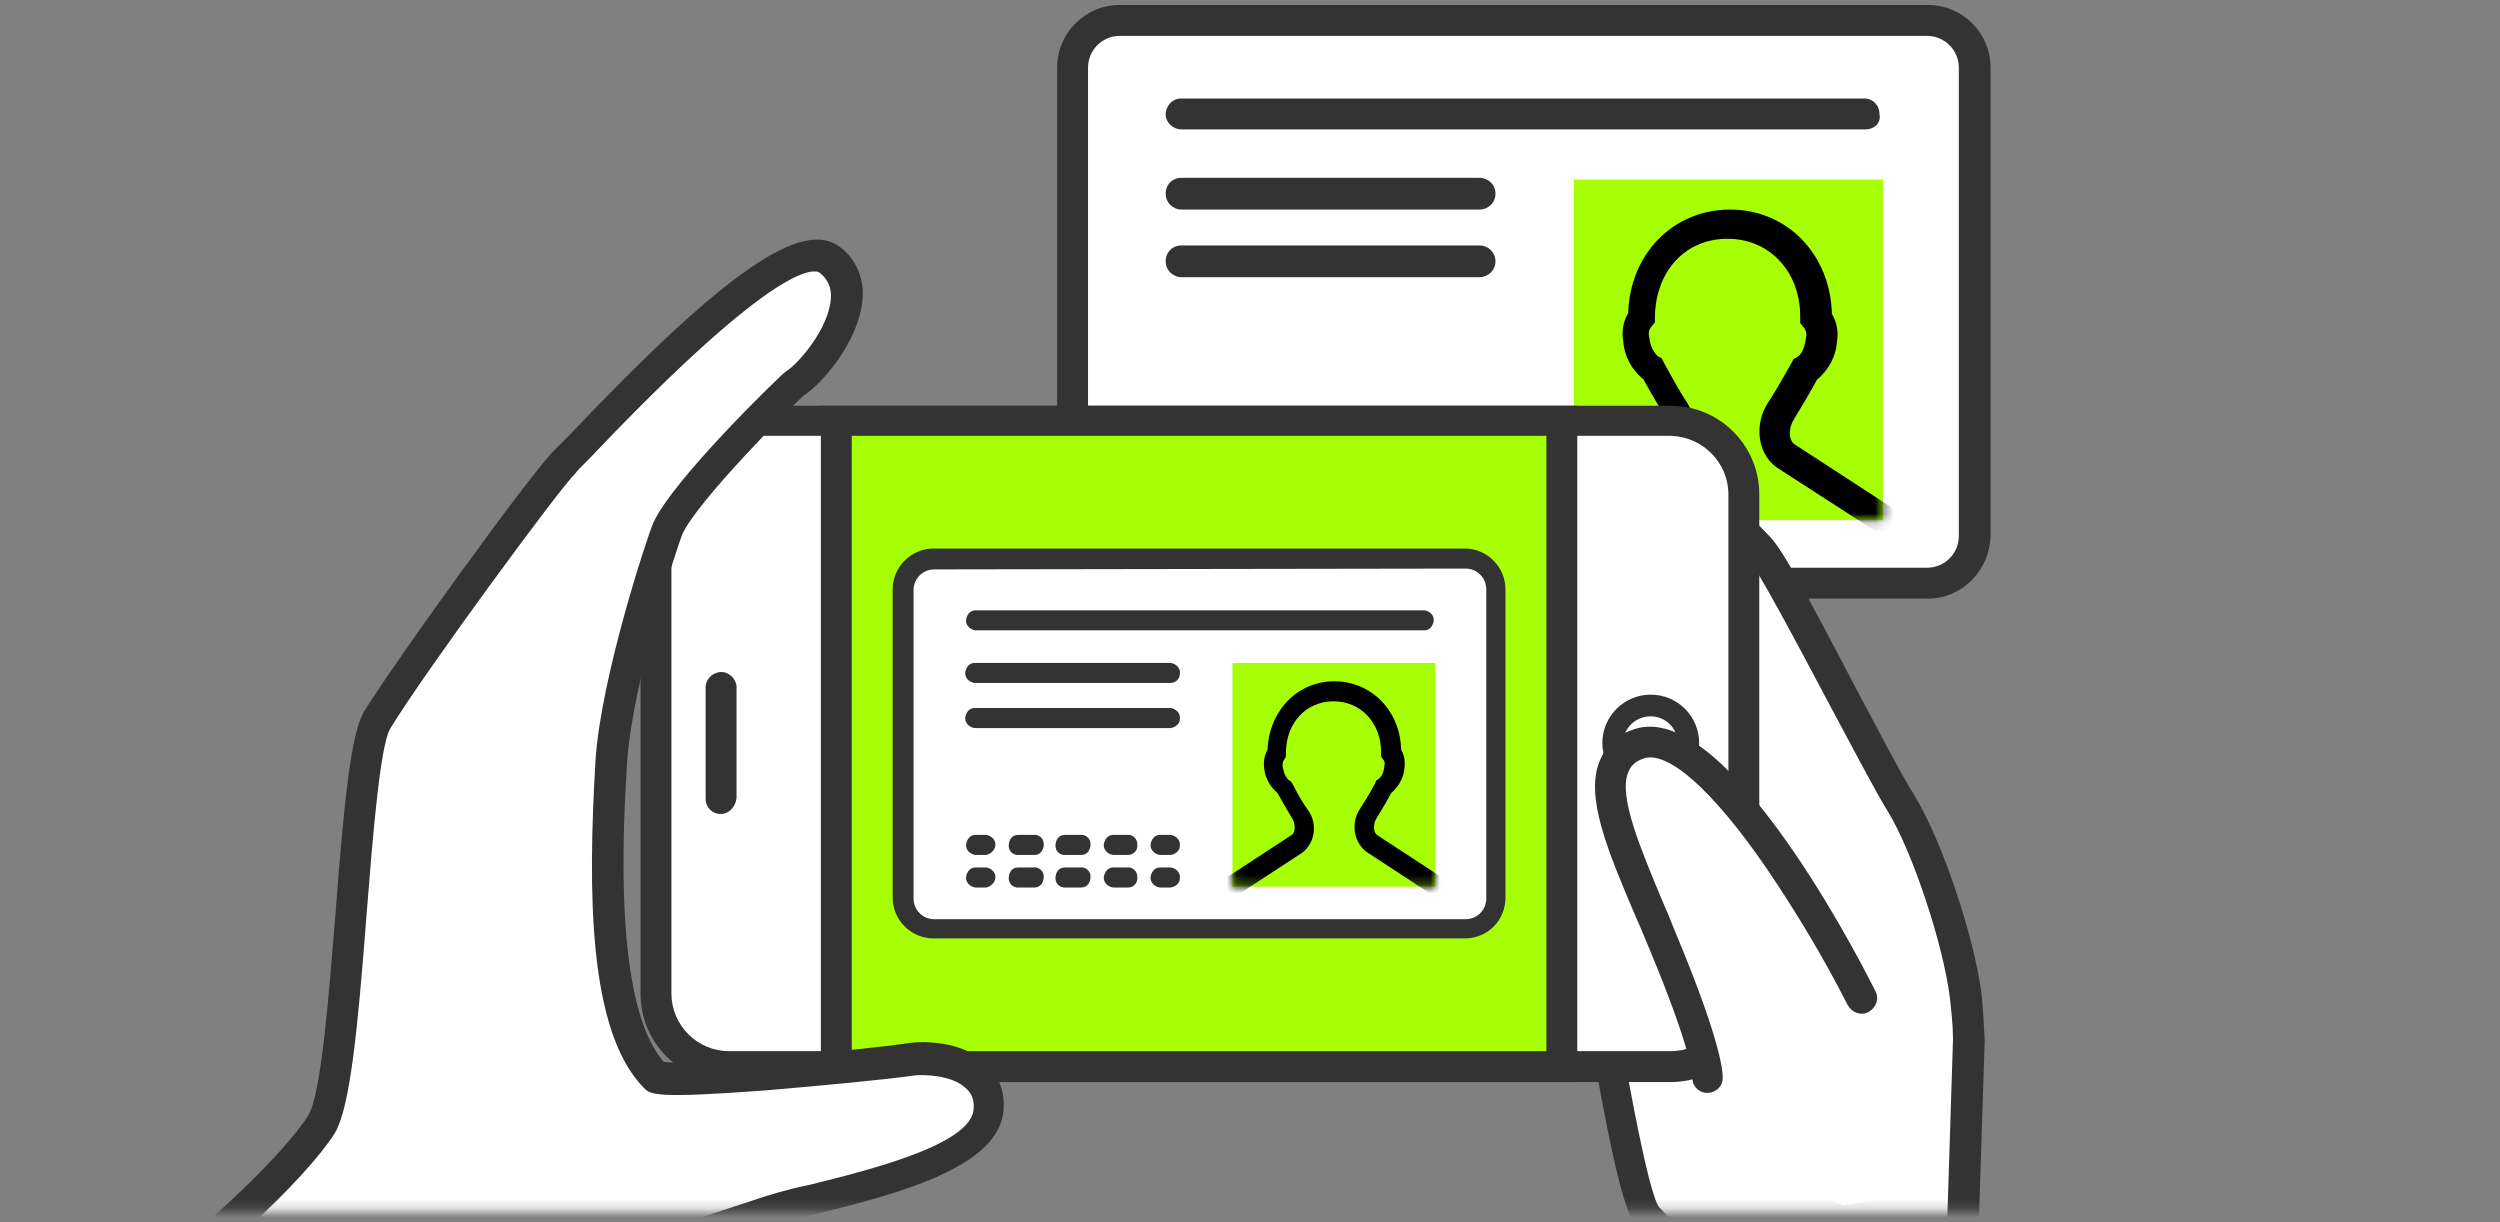 <svg width="270" height="132" viewBox="0 0 270 132" fill="none" xmlns="http://www.w3.org/2000/svg">
<rect x="0" y="0" width="270" height="132" fill="#808080" stroke="none"/>
<path d="M120.934 2.254H208.218C211.013 2.254 213.267 4.508 213.267 7.304V57.889C213.267 60.684 211.013 62.938 208.218 62.938H120.934C118.138 62.938 115.884 60.684 115.884 57.889V7.304C115.884 4.508 118.138 2.254 120.934 2.254Z" fill="white"/>
<path d="M208.218 64.651H120.934C117.237 64.651 114.171 61.676 114.171 57.889V7.304C114.171 3.607 117.146 0.541 120.934 0.541H208.218C211.915 0.541 214.98 3.517 214.98 7.304V57.889C214.89 61.586 211.915 64.651 208.218 64.651ZM120.934 3.877C119.04 3.877 117.507 5.41 117.507 7.304V57.889C117.507 59.782 119.04 61.315 120.843 61.315H208.128C210.021 61.315 211.554 59.782 211.554 57.889V7.304C211.554 5.41 210.021 3.877 208.128 3.877H120.934Z" fill="#333333"/>
<path d="M201.455 13.976H127.606C126.704 13.976 125.893 13.255 125.893 12.353C125.893 11.452 126.614 10.64 127.516 10.64H201.365C202.267 10.64 202.988 11.361 202.988 12.353C203.168 13.255 202.447 13.976 201.455 13.976Z" fill="#333333"/>
<path d="M159.797 22.633H127.606C126.704 22.633 125.893 21.911 125.893 20.919C125.893 19.927 126.614 19.206 127.606 19.206H159.797C160.698 19.206 161.51 19.927 161.51 20.919C161.51 21.911 160.698 22.633 159.797 22.633Z" fill="#333333"/>
<path d="M159.797 29.936H127.606C126.704 29.936 125.893 29.215 125.893 28.223C125.893 27.231 126.614 26.51 127.606 26.51H159.797C160.698 26.51 161.51 27.231 161.51 28.223C161.51 29.215 160.698 29.936 159.797 29.936Z" fill="#333333"/>
<path d="M129.41 50.856H127.606C126.704 50.856 125.893 50.134 125.893 49.233C125.893 48.331 126.614 47.519 127.606 47.519H129.41C130.311 47.519 131.123 48.241 131.123 49.233C131.123 50.134 130.311 50.856 129.41 50.856Z" fill="#333333"/>
<path d="M137.164 50.856H135C134.098 50.856 133.287 50.134 133.287 49.233C133.287 48.331 134.008 47.519 135 47.519H137.164C138.066 47.519 138.877 48.241 138.877 49.233C138.787 50.134 138.066 50.856 137.164 50.856Z" fill="#333333"/>
<path d="M152.493 50.856H150.329C149.427 50.856 148.616 50.134 148.616 49.233C148.616 48.331 149.337 47.519 150.329 47.519H152.493C153.395 47.519 154.206 48.241 154.206 49.233C154.206 50.134 153.395 50.856 152.493 50.856ZM144.829 50.856H142.665C141.763 50.856 140.951 50.134 140.951 49.233C140.951 48.331 141.673 47.519 142.665 47.519H144.829C145.73 47.519 146.542 48.241 146.542 49.233C146.452 50.134 145.73 50.856 144.829 50.856Z" fill="#333333"/>
<path d="M159.797 50.856H157.993C157.092 50.856 156.28 50.134 156.28 49.233C156.28 48.331 157.001 47.519 157.993 47.519H159.797C160.698 47.519 161.51 48.241 161.51 49.233C161.51 50.134 160.698 50.856 159.797 50.856Z" fill="#333333"/>
<path d="M129.41 56.266H127.606C126.704 56.266 125.893 55.544 125.893 54.643C125.893 53.741 126.614 52.929 127.606 52.929H129.41C130.311 52.929 131.123 53.651 131.123 54.643C131.123 55.454 130.311 56.266 129.41 56.266Z" fill="#333333"/>
<path d="M137.164 56.266H135C134.098 56.266 133.287 55.544 133.287 54.643C133.287 53.741 134.008 52.929 135 52.929H137.164C138.066 52.929 138.877 53.651 138.877 54.643C138.787 55.454 138.066 56.266 137.164 56.266Z" fill="#333333"/>
<path d="M152.493 56.266H150.329C149.427 56.266 148.616 55.544 148.616 54.643C148.616 53.741 149.337 52.929 150.329 52.929H152.493C153.395 52.929 154.206 53.651 154.206 54.643C154.206 55.454 153.395 56.266 152.493 56.266ZM144.829 56.266H142.665C141.763 56.266 140.951 55.544 140.951 54.643C140.951 53.741 141.673 52.929 142.665 52.929H144.829C145.73 52.929 146.542 53.651 146.542 54.643C146.452 55.454 145.73 56.266 144.829 56.266Z" fill="#333333"/>
<path d="M159.797 56.266H157.993C157.092 56.266 156.28 55.544 156.28 54.643C156.28 53.741 157.001 52.929 157.993 52.929H159.797C160.698 52.929 161.51 53.651 161.51 54.643C161.51 55.454 160.698 56.266 159.797 56.266Z" fill="#333333"/>
<path d="M203.349 19.387H169.986V56.176H203.349V19.387Z" fill="#A6FF04"/>
<mask id="mask0_60_6534" style="mask-type:luminance" maskUnits="userSpaceOnUse" x="169" y="19" width="35" height="38">
<path d="M203.349 19.387H169.986V56.176H203.349V19.387Z" fill="white"/>
</mask>
<g mask="url(#mask0_60_6534)">
<path d="M207.857 68.078H165.658V60.594C165.658 58.34 166.83 56.266 168.723 55.003L179.904 47.79C180.626 47.339 180.445 45.896 179.995 45.265C179.363 44.183 178.552 42.921 177.47 40.937C176.207 39.945 175.396 38.412 175.306 36.789C175.125 35.797 175.306 34.715 175.847 33.814C176.027 27.412 180.716 22.633 186.847 22.633C192.979 22.633 197.668 27.412 197.848 33.904C198.389 34.805 198.569 35.888 198.389 36.879C198.299 38.502 197.487 39.945 196.225 41.027C195.143 43.011 194.331 44.273 193.7 45.355C193.249 46.077 193.069 47.429 193.79 47.97L204.881 55.184C206.775 56.446 207.947 58.52 207.947 60.774L207.857 68.078ZM168.723 64.922H204.611V60.594C204.611 59.422 204.07 58.34 203.078 57.709L191.897 50.495C189.643 48.872 189.553 45.626 190.905 43.552C191.626 42.47 192.348 41.208 193.52 39.134L193.7 38.773L194.061 38.593C194.241 38.502 194.873 38.052 195.053 36.428C195.143 36.068 195.053 35.617 194.782 35.346L194.422 34.896V34.174C194.422 29.395 191.176 25.788 186.577 25.788C181.978 25.788 178.822 29.305 178.732 34.174V34.805L178.371 35.256C178.101 35.527 178.011 35.978 178.101 36.338C178.281 37.871 178.913 38.322 179.093 38.502L179.454 38.683L179.634 39.043C180.806 41.208 181.527 42.47 182.249 43.552C183.511 45.626 183.511 48.872 181.257 50.405L170.346 57.709C169.355 58.34 168.723 59.422 168.723 60.594V64.922Z" fill="black"/>
</g>
<mask id="mask1_60_6534" style="mask-type:luminance" maskUnits="userSpaceOnUse" x="2" y="0" width="266" height="131">
<path d="M268 0H2V130.746H268V0Z" fill="white"/>
</mask>
<g mask="url(#mask1_60_6534)">
<path d="M211.554 143.189L212.546 112.261C212.546 110.638 212.366 109.015 212.185 107.302C211.464 101.26 208.037 91.252 205.242 86.743C201.726 80.972 191.717 60.774 189.733 58.881C188.29 57.438 186.848 55.905 185.675 54.282C185.675 54.282 163.223 52.389 161.059 55.184C158.895 57.979 156.37 60.955 161.69 62.127C167.01 63.299 174.494 128.131 178.011 131.467C181.528 134.803 189.282 151.575 189.282 151.575L215.071 157.436L211.554 143.189Z" fill="white"/>
<path d="M217.415 159.69L188.2 153.018L187.839 152.296C185.765 147.698 179.634 135.345 176.929 132.73C175.216 131.016 173.683 123.352 170.256 103.334C167.822 89.448 163.764 66.184 161.239 63.75C158.985 63.209 157.723 62.307 157.182 60.864C156.37 58.61 158.174 56.266 159.797 54.282V54.102C162.141 51.126 177.109 51.848 185.856 52.569L186.577 52.659L187.028 53.29C188.2 54.823 189.553 56.356 190.905 57.709C192.258 58.881 194.963 63.84 200.373 74.21C202.988 79.079 205.332 83.677 206.775 85.932C209.751 90.801 213.177 101.08 213.989 107.212C214.169 108.925 214.259 110.638 214.349 112.351L213.357 143.099L217.415 159.69ZM190.544 150.132L212.906 155.272L209.931 143.46L210.923 112.261C210.923 110.728 210.742 109.105 210.562 107.572C209.841 101.982 206.595 92.063 203.89 87.645C202.447 85.3 200.012 80.612 197.397 75.743C194.151 69.611 189.643 61.135 188.651 60.143C187.298 58.791 186.036 57.438 184.864 55.905C175.216 55.184 164.125 55.094 162.412 56.266L162.321 56.356C161.6 57.258 160.067 59.242 160.247 59.782C160.247 59.873 160.698 60.233 162.051 60.594C165.658 61.315 167.912 71.234 173.412 102.793C175.396 114.335 177.921 128.672 179.183 130.385C182.61 133.541 188.831 146.616 190.544 150.132Z" fill="#333333"/>
</g>
<path d="M70.799 107.302V53.38C70.799 48.962 74.316 45.445 78.734 45.445H180.445C184.864 45.445 188.38 48.962 188.38 53.38V107.302C188.38 111.72 184.864 115.237 180.445 115.237H78.734C74.316 115.237 70.799 111.63 70.799 107.302Z" fill="white"/>
<path d="M180.445 116.86H78.734C73.414 116.86 69.176 112.622 69.176 107.302V53.38C69.176 48.06 73.504 43.822 78.734 43.822H180.445C185.765 43.822 190.003 48.151 190.003 53.38V107.302C190.003 112.622 185.675 116.86 180.445 116.86ZM78.734 47.069C75.308 47.069 72.513 49.864 72.513 53.38V107.302C72.513 110.728 75.308 113.524 78.734 113.524H180.445C183.872 113.524 186.667 110.728 186.667 107.302V53.38C186.667 49.954 183.872 47.159 180.445 47.069H78.734Z" fill="#333333"/>
<path d="M77.832 87.915C76.931 87.915 76.209 87.194 76.209 86.292V74.39C76.119 73.488 76.841 72.676 77.742 72.586C78.644 72.496 79.456 73.217 79.546 74.119C79.546 74.209 79.546 74.299 79.546 74.39V86.202C79.456 87.103 78.734 87.915 77.832 87.915Z" fill="#333333"/>
<path d="M168.723 45.445H90.366V115.237H168.723V45.445Z" fill="#A6FF04"/>
<path d="M170.346 116.86H88.653V43.822H170.346V116.86ZM91.989 113.524H167.01V47.069H91.989V113.524Z" fill="#333333"/>
<path d="M100.916 60.323H158.264C160.067 60.323 161.6 61.856 161.6 63.66V96.932C161.6 98.735 160.067 100.268 158.264 100.268H100.916C99.113 100.268 97.58 98.735 97.58 96.932V63.66C97.58 61.856 99.022 60.323 100.916 60.323Z" fill="white"/>
<path d="M158.174 101.35H100.826C98.391 101.35 96.407 99.367 96.407 96.932V63.66C96.407 61.225 98.391 59.241 100.826 59.241H158.174C160.608 59.241 162.592 61.225 162.592 63.66V96.932C162.592 99.367 160.698 101.35 158.174 101.35ZM100.916 61.495C99.654 61.495 98.662 62.487 98.662 63.75V97.022C98.662 98.285 99.654 99.276 100.916 99.276H158.264C159.526 99.276 160.518 98.285 160.518 97.022V63.66C160.518 62.397 159.526 61.405 158.264 61.405L100.916 61.495Z" fill="#333333"/>
<path d="M153.845 68.078H105.334C104.703 67.988 104.252 67.447 104.342 66.906C104.433 66.365 104.793 65.914 105.334 65.914H153.845C154.477 66.004 154.928 66.545 154.837 67.086C154.747 67.627 154.386 68.078 153.845 68.078Z" fill="#333333"/>
<path d="M126.434 73.759H105.244C104.613 73.668 104.162 73.127 104.252 72.586C104.342 72.045 104.703 71.594 105.244 71.594H126.434C127.065 71.685 127.516 72.226 127.426 72.767C127.426 73.308 126.975 73.759 126.434 73.759Z" fill="#333333"/>
<path d="M126.434 78.628H105.244C104.613 78.538 104.162 77.997 104.252 77.456C104.342 76.915 104.703 76.464 105.244 76.464H126.434C127.065 76.554 127.516 77.095 127.426 77.636C127.426 78.177 126.975 78.538 126.434 78.628Z" fill="#333333"/>
<path d="M106.506 92.334H105.334C104.703 92.243 104.252 91.702 104.342 91.161C104.433 90.62 104.793 90.169 105.334 90.169H106.506C107.138 90.26 107.589 90.801 107.498 91.342C107.408 91.883 106.957 92.243 106.506 92.334Z" fill="#333333"/>
<path d="M111.556 92.334H110.113C109.482 92.424 108.941 91.973 108.941 91.342C108.941 90.71 109.302 90.169 109.933 90.169C110.023 90.169 110.023 90.169 110.113 90.169H111.556C112.187 90.079 112.728 90.53 112.728 91.161C112.728 91.793 112.367 92.334 111.736 92.334C111.646 92.334 111.556 92.334 111.556 92.334Z" fill="#333333"/>
<path d="M121.655 92.334H120.212C119.581 92.243 119.13 91.702 119.22 91.161C119.31 90.62 119.671 90.169 120.212 90.169H121.655C122.286 90.079 122.827 90.53 122.827 91.161C122.917 91.793 122.466 92.334 121.835 92.334C121.745 92.334 121.655 92.334 121.655 92.334ZM116.605 92.334H115.163C114.531 92.424 113.99 91.973 113.99 91.342C113.99 90.71 114.351 90.169 114.982 90.169C115.073 90.169 115.073 90.169 115.163 90.169H116.605C117.237 90.079 117.778 90.53 117.778 91.161C117.778 91.793 117.417 92.334 116.786 92.334C116.696 92.334 116.605 92.334 116.605 92.334Z" fill="#333333"/>
<path d="M126.434 92.334H125.262C124.63 92.243 124.18 91.702 124.27 91.161C124.36 90.62 124.721 90.169 125.262 90.169H126.434C127.065 90.26 127.516 90.801 127.426 91.342C127.426 91.883 126.975 92.243 126.434 92.334Z" fill="#333333"/>
<path d="M106.506 95.85H105.334C104.703 95.76 104.252 95.219 104.342 94.678C104.433 94.137 104.793 93.686 105.334 93.686H106.506C107.138 93.776 107.589 94.317 107.498 94.858C107.408 95.399 106.957 95.76 106.506 95.85Z" fill="#333333"/>
<path d="M111.556 95.85H110.113C109.482 95.94 108.941 95.489 108.941 94.858C108.941 94.227 109.302 93.686 109.933 93.686C110.023 93.686 110.023 93.686 110.113 93.686H111.556C112.187 93.596 112.728 94.047 112.728 94.678C112.728 95.309 112.367 95.85 111.736 95.85C111.646 95.85 111.556 95.85 111.556 95.85Z" fill="#333333"/>
<path d="M121.655 95.85H120.212C119.581 95.76 119.13 95.219 119.22 94.678C119.31 94.137 119.671 93.686 120.212 93.686H121.655C122.286 93.596 122.827 94.047 122.827 94.678C122.917 95.309 122.466 95.85 121.835 95.85C121.745 95.85 121.655 95.85 121.655 95.85ZM116.605 95.85H115.163C114.531 95.94 113.99 95.489 113.99 94.858C113.99 94.227 114.351 93.686 114.982 93.686C115.073 93.686 115.073 93.686 115.163 93.686H116.605C117.237 93.596 117.778 94.047 117.778 94.678C117.778 95.309 117.417 95.85 116.786 95.85C116.696 95.85 116.605 95.85 116.605 95.85Z" fill="#333333"/>
<path d="M126.434 95.85H125.262C124.63 95.76 124.18 95.219 124.27 94.678C124.36 94.137 124.721 93.686 125.262 93.686H126.434C127.065 93.776 127.516 94.317 127.426 94.858C127.426 95.399 126.975 95.76 126.434 95.85Z" fill="#333333"/>
<path d="M155.018 71.594H133.106V95.76H155.018V71.594Z" fill="#A6FF04"/>
<mask id="mask2_60_6534" style="mask-type:luminance" maskUnits="userSpaceOnUse" x="133" y="71" width="23" height="25">
<path d="M155.018 71.594H133.106V95.76H155.018V71.594Z" fill="white"/>
</mask>
<g mask="url(#mask2_60_6534)">
<path d="M157.993 103.605H130.221V98.645C130.221 97.203 130.942 95.76 132.205 94.948L139.509 90.169C139.959 89.899 139.869 88.907 139.599 88.456C139.148 87.735 138.697 86.923 137.976 85.661C137.164 84.939 136.623 84.038 136.533 82.956C136.443 82.325 136.533 81.603 136.894 80.972C137.074 76.734 140.14 73.578 144.107 73.578C148.075 73.578 151.231 76.734 151.321 80.972C151.681 81.603 151.772 82.234 151.681 82.956C151.591 84.038 151.05 84.939 150.239 85.661C149.517 87.013 148.976 87.825 148.616 88.456C148.345 88.907 148.255 89.809 148.706 90.169L156.01 94.948C157.272 95.76 157.993 97.112 157.993 98.645V103.605ZM132.295 101.531H155.919V98.645C155.919 97.834 155.559 97.112 154.837 96.752L147.534 91.973C146.181 90.891 145.911 88.907 146.812 87.464C147.263 86.743 147.804 85.931 148.525 84.579L148.616 84.308L148.886 84.128C148.976 84.038 149.427 83.767 149.517 82.685C149.608 82.415 149.517 82.144 149.337 81.964L149.157 81.693V81.243C149.157 78.087 146.993 75.742 144.017 75.742C141.041 75.742 138.877 78.087 138.877 81.333V81.693L138.697 82.054C138.517 82.234 138.517 82.505 138.517 82.775C138.697 83.767 139.058 84.128 139.148 84.218L139.418 84.398L139.599 84.669C140.32 86.112 140.861 86.923 141.312 87.554C142.304 88.997 142.033 90.981 140.681 92.063L133.377 96.842C132.746 97.293 132.295 98.014 132.295 98.735V101.531Z" fill="black"/>
</g>
<path d="M178.281 81.513C178.929 81.513 179.454 80.989 179.454 80.341C179.454 79.694 178.929 79.169 178.281 79.169C177.634 79.169 177.109 79.694 177.109 80.341C177.109 80.989 177.634 81.513 178.281 81.513Z" fill="#333333"/>
<path d="M178.281 85.481C175.396 85.481 173.052 83.136 173.052 80.251C173.052 77.365 175.396 75.021 178.281 75.021C181.167 75.021 183.511 77.365 183.511 80.251C183.511 83.226 181.167 85.481 178.281 85.481ZM178.281 77.365C176.658 77.365 175.306 78.628 175.306 80.251C175.306 81.874 176.568 83.226 178.191 83.226C179.814 83.226 181.167 81.964 181.167 80.341C181.257 78.718 179.904 77.365 178.281 77.365Z" fill="#333333"/>
<path d="M194.422 104.687C194.422 104.687 182.97 77.005 176.478 79.98C169.535 83.227 180.355 103.605 184.593 114.064C189.553 126.147 199.11 130.205 199.11 130.205L205.783 128.852L194.422 104.687Z" fill="white"/>
<path d="M201.094 107.662C201.094 107.662 185.405 76.644 176.749 80.251C170.797 82.775 175.396 91.432 179.724 101.891C184.683 113.974 184.413 116.319 184.413 116.319" fill="white"/>
<path d="M184.413 118.032H184.233C183.331 117.942 182.7 117.13 182.79 116.319C182.79 116.048 182.609 113.253 178.191 102.613C177.65 101.351 177.199 100.178 176.658 99.006C173.593 91.793 171.158 86.022 172.781 82.144C173.412 80.612 174.584 79.439 176.117 78.898C185.675 74.841 199.832 101.621 202.537 107.031C202.988 107.843 202.627 108.835 201.816 109.285C201.004 109.736 200.012 109.376 199.561 108.564C196.946 103.424 193.971 98.465 190.725 93.686C184.954 85.3 179.995 80.882 177.38 81.964C176.658 82.235 176.117 82.686 175.847 83.407C174.765 86.022 177.199 91.702 179.724 97.744C180.265 98.916 180.716 100.178 181.257 101.441C186.036 112.982 186.126 116.048 186.036 116.679C185.946 117.401 185.224 118.032 184.413 118.032Z" fill="#333333"/>
<mask id="mask3_60_6534" style="mask-type:luminance" maskUnits="userSpaceOnUse" x="2" y="0" width="266" height="131">
<path d="M268 0H2V130.746H268V0Z" fill="white"/>
</mask>
<g mask="url(#mask3_60_6534)">
<path d="M40.412 157.436L4.795 147.517C20.846 136.967 31.936 125.967 34.732 121.368C37.888 116.228 37.978 82.235 40.773 77.726C44.289 71.955 59.077 51.577 61.061 49.773C62.684 48.331 84.415 24.075 89.645 28.043C94.604 31.83 88.202 39.945 85.767 41.388C85.497 41.568 74.046 52.749 72.152 56.987C71.521 58.34 66.561 73.488 66.111 82.144C65.479 93.506 65.028 110.187 70.889 116.138C71.791 117.04 92.169 115.146 98.752 114.335C100.465 114.064 106.867 114.335 106.957 119.475C106.957 126.598 86.489 129.213 81.8 131.197L57.003 139.222L40.412 157.436Z" fill="white"/>
<path d="M40.412 159.149C40.232 159.149 40.142 159.149 39.961 159.059L4.344 149.05C3.443 148.78 2.902 147.878 3.172 146.976C3.262 146.616 3.533 146.255 3.803 146.075C19.763 135.615 30.584 124.795 33.289 120.466C34.731 118.122 35.543 107.121 36.264 98.285C37.166 86.563 37.887 79.259 39.33 76.824C42.666 71.414 57.635 50.675 59.979 48.511L61.512 46.978C78.193 29.395 86.669 23.534 90.727 26.69C92.44 27.953 93.342 30.117 93.161 32.191C92.891 36.609 88.923 41.388 86.759 42.74C85.497 43.913 75.308 54.102 73.685 57.709C73.144 59.061 68.275 73.849 67.734 82.235C67.283 89.448 66.201 108.474 71.701 114.696C74.677 115.056 91.448 113.614 98.391 112.622C99.744 112.441 103.801 112.441 106.326 114.696C107.679 115.868 108.49 117.671 108.4 119.475C108.4 126.057 96.768 128.942 88.202 131.106C86.218 131.557 84.144 132.098 82.251 132.82L82.07 132.91L57.905 140.755L41.675 158.608C41.404 158.879 40.953 159.149 40.412 159.149ZM8.673 146.886L39.871 155.633L55.651 138.23C55.831 138.05 56.102 137.869 56.372 137.779L80.988 129.754C83.062 129.033 85.226 128.401 87.481 127.951C93.612 126.418 105.154 123.622 105.154 119.655C105.244 118.753 104.883 117.942 104.162 117.401C102.719 116.138 99.924 116.048 98.842 116.138C95.776 116.589 89.013 117.22 82.702 117.761C70.709 118.663 70.258 118.212 69.537 117.491C63.496 111.359 63.496 96.211 64.307 82.235C64.848 73.308 69.898 57.979 70.529 56.536C72.513 51.938 84.325 40.486 84.866 40.126C86.218 39.314 89.555 35.437 89.735 32.191C89.825 31.108 89.374 30.117 88.563 29.485C88.022 29.035 84.144 27.953 63.766 49.413C62.774 50.405 62.323 50.856 62.143 51.126C60.43 52.749 45.732 72.767 42.125 78.718C41.043 80.612 40.232 90.62 39.601 98.645C38.609 111.54 37.797 119.565 36.174 122.36C33.108 127.229 22.649 137.328 8.673 146.886Z" fill="#333333"/>
</g>
</svg>
